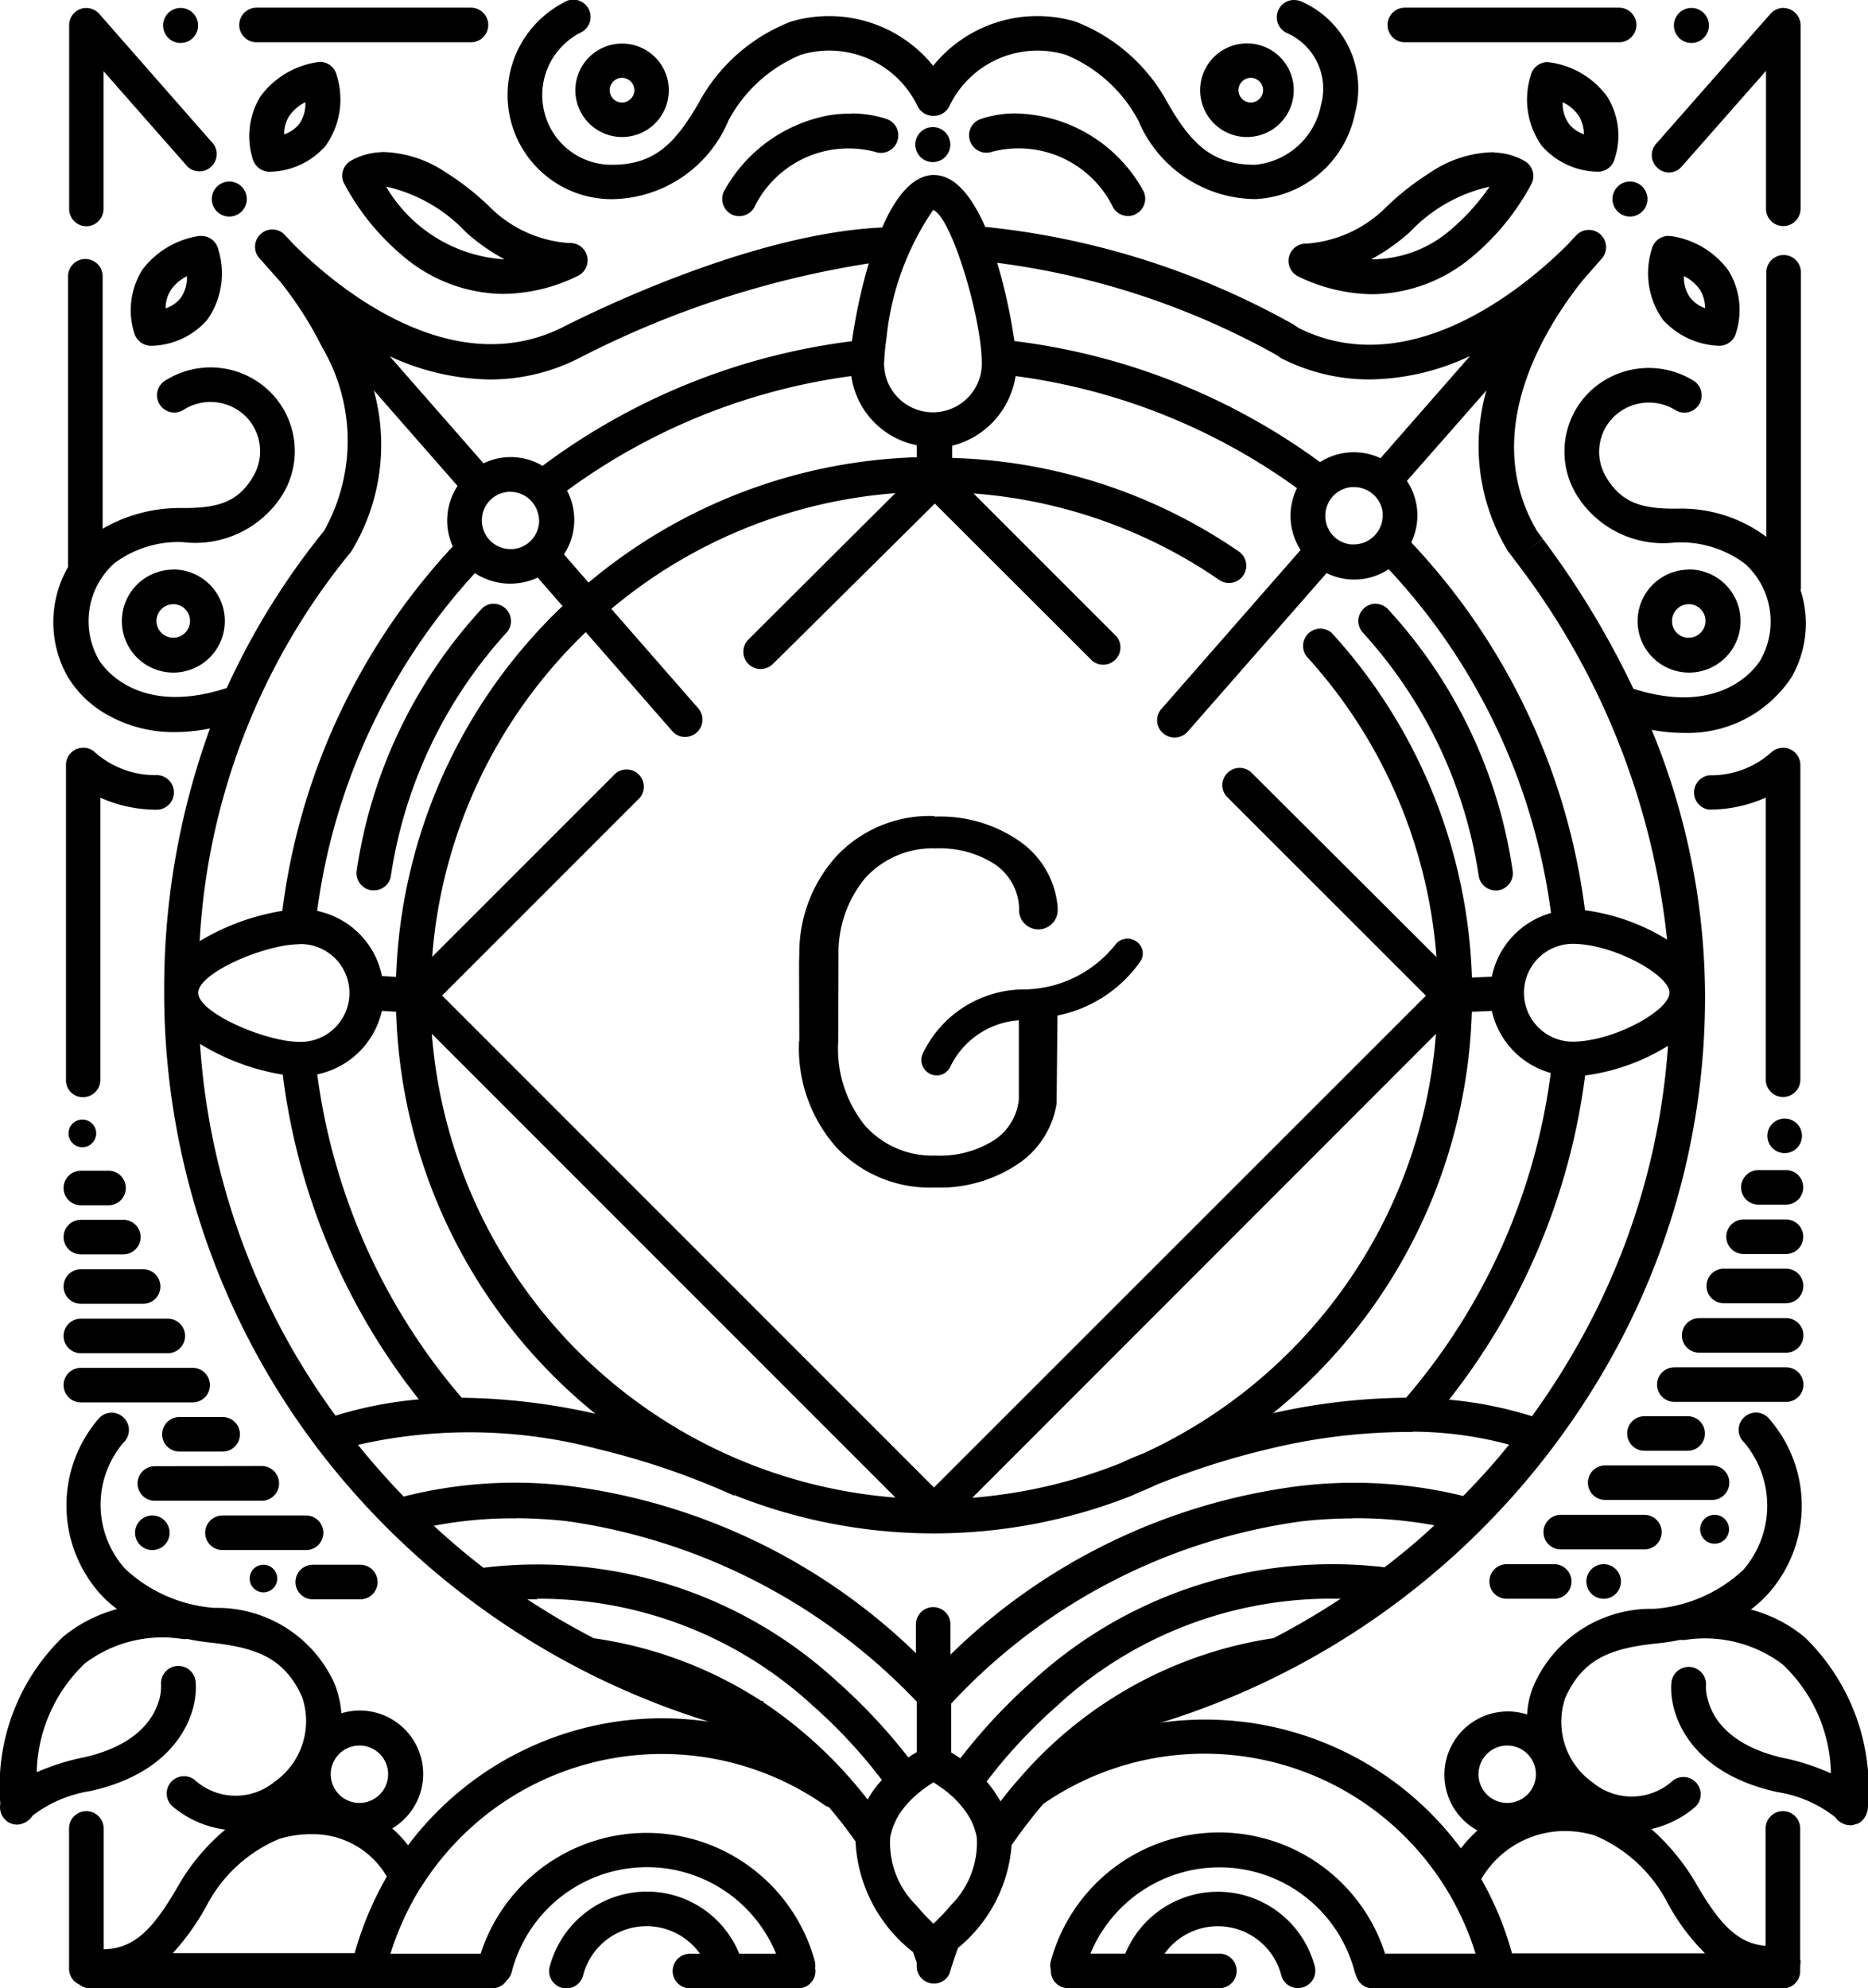 <svg xmlns="http://www.w3.org/2000/svg" width="43.225" height="46" viewBox="0 0 43.225 46">
  <path id="Gutenberg" d="M30.655,0a.393.393,0,0,0-.345.222.4.4,0,0,0,.182.537,1.407,1.407,0,0,1,.8,1.667A1.715,1.715,0,0,1,29.76,3.812c-1,0-1.48-.5-2.016-1.43A4.1,4.1,0,0,0,25.61.5a3.1,3.1,0,0,0-3.293,1.022A3.1,3.1,0,0,0,19.026.5a4.108,4.108,0,0,0-2.135,1.882c-.537.926-1.016,1.43-2,1.43H14.88a1.6,1.6,0,0,1-1.552-1.188A1.622,1.622,0,0,1,14.175.746a.4.4,0,1,0-.412-.684,2.41,2.41,0,0,0,1.11,4.546h.019a2.963,2.963,0,0,0,2.691-1.825,3.361,3.361,0,0,1,1.669-1.514,2.266,2.266,0,0,1,2.7,1.179.406.406,0,0,0,.349.232h.046a.4.4,0,0,0,.349-.232,2.26,2.26,0,0,1,2.7-1.177,3.363,3.363,0,0,1,1.667,1.514,2.962,2.962,0,0,0,2.71,1.821,2.47,2.47,0,0,0,2.308-2A2.194,2.194,0,0,0,30.848.04a.412.412,0,0,0-.2-.038ZM6.66.178a.4.4,0,1,0,0,.8h4.962a.4.4,0,0,0,0-.8Zm26.571,0a.4.4,0,1,0,0,.8h4.958a.4.4,0,1,0,0-.8ZM4.9.184a.405.405,0,1,0,.006,0H4.9Zm34.96,0a.405.405,0,1,0,.006,0H39.86ZM2.7.184a.4.4,0,0,0-.376.4V4.834a.4.4,0,0,0,.395.4.4.4,0,0,0,.4-.4V1.646l1.945,2.21a.4.4,0,0,0,.6-.523L3.02.32A.4.4,0,0,0,2.7.186Zm39.315,0a.4.4,0,0,0-.322.134L39.046,3.327a.393.393,0,0,0,.038.562.383.383,0,0,0,.556-.038l1.949-2.212V4.83a.4.4,0,1,0,.8,0V.586a.4.4,0,0,0-.378-.4ZM15.12,1.008A1.081,1.081,0,1,0,16.2,2.087,1.081,1.081,0,0,0,15.12,1.008Zm14.549,0a1.083,1.083,0,1,0,.992,1.079,1.081,1.081,0,0,0-.992-1.079Zm6.881.429a.4.4,0,0,0-.406.314A1.847,1.847,0,0,0,36.4,3.373a1.764,1.764,0,0,0,1.3.6.4.4,0,0,0,.387-.3,1.709,1.709,0,0,0-.18-1.449,1.993,1.993,0,0,0-1.321-.782l-.038,0Zm-28.434,0a.13.13,0,0,0-.038,0,2.006,2.006,0,0,0-1.319.782,1.756,1.756,0,0,0-.188,1.455.408.408,0,0,0,.387.3,1.761,1.761,0,0,0,1.3-.6,1.85,1.85,0,0,0,.259-1.623.4.4,0,0,0-.4-.32Zm7,.364a.285.285,0,1,1-.284.286A.288.288,0,0,1,15.12,1.8Zm14.549,0a.285.285,0,1,1-.284.286.287.287,0,0,1,.284-.286ZM7.789,2.365a.786.786,0,0,1-.149.512.757.757,0,0,1-.341.232.767.767,0,0,1,.123-.433A.978.978,0,0,1,7.789,2.365Zm29.095,0a.916.916,0,0,1,.368.31.8.8,0,0,1,.123.433.774.774,0,0,1-.337-.232.79.79,0,0,1-.153-.512Zm-12.637.259a2.492,2.492,0,0,0-.841.134.395.395,0,0,0-.232.512.4.4,0,0,0,.51.24A2.433,2.433,0,0,1,26.49,4.817a.408.408,0,0,0,.337.18.37.37,0,0,0,.213-.065.4.4,0,0,0,.123-.548,3.452,3.452,0,0,0-2.913-1.759Zm-3.812.006a3.023,3.023,0,0,0-.5.033,3.49,3.49,0,0,0-2.438,1.727.4.4,0,0,0,.123.55A.376.376,0,0,0,17.832,5a.406.406,0,0,0,.335-.182,2.425,2.425,0,0,1,2.806-1.305.4.4,0,0,0,.512-.24.4.4,0,0,0-.24-.518,2.6,2.6,0,0,0-.811-.13Zm1.871.31a.405.405,0,1,0,.006,0h-.006ZM35.3,3.521a2.682,2.682,0,0,0-1.476.468,6.21,6.21,0,0,0-1.022.8,2.888,2.888,0,0,1-1.85.847.4.4,0,0,0-.192.757,4.029,4.029,0,0,0,1.725.414,3.655,3.655,0,0,0,2.329-.887,5.655,5.655,0,0,0,1.351-1.673.4.4,0,0,0-.155-.518,1.489,1.489,0,0,0-.713-.2Zm-25.748,0a1.526,1.526,0,0,0-.713.2.4.4,0,0,0-.155.518,5.618,5.618,0,0,0,1.351,1.673A3.636,3.636,0,0,0,12.36,6.8a3.994,3.994,0,0,0,1.727-.414.4.4,0,0,0-.194-.763,2.873,2.873,0,0,1-1.844-.843,6.2,6.2,0,0,0-1.022-.8,2.72,2.72,0,0,0-1.476-.464Zm12.786.527c-.5,0-.9.523-1.2,1.215-3.214.142-7.21,2.218-7.379,2.3C11.02,8.947,8.2,6.346,7.482,5.616c-.109-.123-.186-.194-.192-.207a.4.4,0,0,0-.583.542l.5.563a8.5,8.5,0,0,1,.968,1.514,4.253,4.253,0,0,1,.046,4.255,16.909,16.909,0,0,0-2.25,3.634C3.8,16.623,3.028,15.3,3,15.245c0-.008-.006-.006-.006-.013a1.8,1.8,0,0,1,.374-2.2,2.479,2.479,0,0,1,1.572-.491h.006a2.384,2.384,0,0,0,2.336-1.131,1.93,1.93,0,0,0-.3-2.336,1.959,1.959,0,0,0-2.411-.284.4.4,0,1,0,.387.7,1.159,1.159,0,0,1,1.457.149,1.142,1.142,0,0,1,.172,1.376c-.355.613-.839.738-1.616.738H4.941a3.56,3.56,0,0,0-1.842.479V6.392a.4.4,0,1,0-.8,0v6.726a2.557,2.557,0,0,0-.013,2.53,2.477,2.477,0,0,0,.943.9,3.1,3.1,0,0,0,1.547.389,4.172,4.172,0,0,0,.807-.084,17.582,17.582,0,0,0-1.06,6.091v.071A17.442,17.442,0,0,0,8.454,33.992a18.112,18.112,0,0,0,8.677,5.84,7.36,7.36,0,0,0-6.965,2.858A2.666,2.666,0,0,0,9.8,42.3a1.467,1.467,0,0,0-1.177-2.664,2.252,2.252,0,0,0-.167-.705,2.976,2.976,0,0,0-2.77-1.733,3.391,3.391,0,0,1-2.062-.9,2.216,2.216,0,0,1-.044-2.923.4.4,0,1,0-.594-.531A3.075,3.075,0,0,0,3,36.825a2.589,2.589,0,0,0,.433.4,3.331,3.331,0,0,0-1.248.64A4.805,4.805,0,0,0,.732,41.732a.406.406,0,0,0,.182.422.4.4,0,0,0,.205.058A.323.323,0,0,0,1.2,42.2h.008a.066.066,0,0,0,.033-.013.287.287,0,0,0,.063-.025c.008,0,.008-.006.013-.006A.464.464,0,0,0,1.481,42a2.957,2.957,0,0,1,1.326-.564c2.076-.452,2.511-1.855,2.444-2.53a.4.4,0,1,0-.8.073,1.169,1.169,0,0,1-.031.3c-.1.4-.454,1.092-1.786,1.384H2.627A5.313,5.313,0,0,0,1.573,41a3.592,3.592,0,0,1,1.112-2.515,2.966,2.966,0,0,1,2.25-.569.389.389,0,0,0,.123,0A4.791,4.791,0,0,0,5.588,38c1.068.117,1.719.351,2.127,1.261a1.717,1.717,0,0,1-.64,1.961A1.414,1.414,0,0,1,5.22,41.17a.4.4,0,0,0-.512.613,2.363,2.363,0,0,0,1.229.544,4.83,4.83,0,0,0-1.1,1.319c-.544.939-.983,1.441-1.715,1.449V42.3a.4.4,0,1,0-.8,0v3.247a.4.4,0,0,0,.234.362.418.418,0,0,0,.245.09h9.311a.406.406,0,0,0,.337-.182.422.422,0,0,0,.115-.192,3.231,3.231,0,0,1,6.118-.427H17.83a2.308,2.308,0,0,0-2.141-1.437,2.332,2.332,0,0,0-2.237,1.708.4.4,0,1,0,.769.215,1.516,1.516,0,0,1,2.7-.485h-.232a.4.4,0,1,0,0,.8h.807l.046.006a.143.143,0,0,0,.052-.006h1.6a.4.4,0,0,0,.4-.4.149.149,0,0,0-.008-.057.493.493,0,0,0-.006-.167,4.036,4.036,0,0,0-7.734-.176H9.759a6.718,6.718,0,0,1,.679-1.5c.019-.027.033-.052.052-.077a6.582,6.582,0,0,1,9.319-1.859.345.345,0,0,0,.1.048c.169.2.337.412.5.633l.111.155a3.456,3.456,0,0,0,1.332,2.561c.033.1.065.182.084.245v.084a.4.4,0,0,0,.4.4.389.389,0,0,0,.381-.3c0-.006.058-.2.174-.523a3.412,3.412,0,0,0,1.242-2.381q.342-.493.73-.951a6.567,6.567,0,0,1,10.005,3.461H32.774a4.034,4.034,0,0,0-7.734.174.332.332,0,0,0,0,.192v.035a.4.4,0,0,0,.4.4h3.5a.4.4,0,1,0,0-.8H27.672a1.516,1.516,0,0,1,2.7.5.395.395,0,0,0,.485.284.4.4,0,0,0,.291-.485,2.319,2.319,0,0,0-4.385-.3h-.807a3.233,3.233,0,0,1,6.116.427.832.832,0,0,0,.038.1.4.4,0,0,0,.383.28h9.487a.4.4,0,0,0,.4-.4v-.128a.581.581,0,0,0,.008-.115.023.023,0,0,0-.008-.021V42.3a.4.4,0,1,0-.8,0v2.716c-.671-.052-1.093-.55-1.61-1.441a5.079,5.079,0,0,0-1.035-1.261,2.363,2.363,0,0,0,1.016-.512.4.4,0,0,0-.512-.613,1.415,1.415,0,0,1-1.855.052,1.718,1.718,0,0,1-.64-1.961c.406-.91,1.06-1.15,2.127-1.261a4.787,4.787,0,0,0,.531-.082.479.479,0,0,0,.128,0,2.984,2.984,0,0,1,2.242.567,3.553,3.553,0,0,1,1.119,2.522,5.294,5.294,0,0,0-1.06-.349H42.02c-1.324-.291-1.687-.977-1.782-1.378A.9.9,0,0,1,40.2,39a.4.4,0,1,0-.8-.071c-.063.678.37,2.076,2.453,2.53a2.873,2.873,0,0,1,1.338.581.683.683,0,0,0,.065.077l.019.013a.25.25,0,0,0,.058.038.053.053,0,0,0,.025.013.258.258,0,0,0,.058.027l.027.006a.424.424,0,0,0,.09.013.288.288,0,0,0,.071-.006.023.023,0,0,0,.019-.006c.019-.006.038-.013.065-.019H43.7c.019-.006.033-.019.052-.027l.006-.006a.12.12,0,0,0,.033-.025.117.117,0,0,0,.027-.027l.025-.025c.006-.013.019-.019.025-.033l.019-.033.019-.033c.008-.013.008-.027.013-.038s.008-.027.013-.038a.207.207,0,0,1,.008-.033c0-.013.006-.027.006-.046v-.006a4.882,4.882,0,0,0-1.462-3.95,3.239,3.239,0,0,0-1.246-.64,2.849,2.849,0,0,0,.431-.4,3.056,3.056,0,0,0,.013-3.989.4.4,0,1,0-.594.529,2.268,2.268,0,0,1-.027,2.944,3.382,3.382,0,0,1-2.062.9,2.966,2.966,0,0,0-2.768,1.733,1.976,1.976,0,0,0-.169.711,1.466,1.466,0,0,0-1.15,2.683,3.047,3.047,0,0,0-.383.414,7.373,7.373,0,0,0-6.938-2.909A18.042,18.042,0,0,0,38.231,31a17.081,17.081,0,0,0,1.947-7.96v-.084a16.267,16.267,0,0,0-1.234-6.072,3.887,3.887,0,0,0,.744.071,2.871,2.871,0,0,0,2.49-1.286,2.492,2.492,0,0,0,.211-2.013.2.2,0,0,0,.008-.071V6.3a.4.4,0,1,0-.8,0V12.42a3.282,3.282,0,0,0-2.068-.652c-.788.006-1.28-.119-1.643-.738a1.135,1.135,0,0,1,.174-1.38A1.166,1.166,0,0,1,39.513,9.5a.4.4,0,0,0,.387-.7,1.972,1.972,0,0,0-2.413.284,1.932,1.932,0,0,0-.3,2.334,2.356,2.356,0,0,0,2.31,1.131h.033a2.483,2.483,0,0,1,1.572.493,1.8,1.8,0,0,1,.374,2.2.03.03,0,0,0-.006.013c-.033.058-.8,1.365-2.95.679a20.086,20.086,0,0,0-2.095-3.465l-.316.24.316-.245L36.3,12.3c-1.378-2.31.213-4.767,1.041-5.808l.466-.531a.4.4,0,0,0-.583-.542q-.1.1-.194.207c-.719.73-3.525,3.316-6.248,1.966L30.7,7.538l-.038-.027a18.373,18.373,0,0,0-7.14-2.262c-.3-.68-.69-1.2-1.188-1.2ZM6.027,4.2a.405.405,0,1,0,.006,0Zm32.411,0a.405.405,0,1,0,.006,0h-.006ZM9.656,4.316a3.628,3.628,0,0,1,1.836,1.041l.019.019A4.509,4.509,0,0,0,12.4,6,3.414,3.414,0,0,1,9.658,4.316Zm25.538,0a5.022,5.022,0,0,1-.882.983,2.79,2.79,0,0,1-1.859.7,4.646,4.646,0,0,0,.884-.621l.019-.019a3.634,3.634,0,0,1,1.838-1.041Zm-12.876.542c.357.136.907,1.811,1.073,2.95a4.4,4.4,0,0,1,.052.6,1.131,1.131,0,1,1-2.262,0,5.577,5.577,0,0,1,.057-.594,6.358,6.358,0,0,1,1.079-2.957Zm-16.943.6-.038,0a2.024,2.024,0,0,0-1.319.782A1.769,1.769,0,0,0,3.829,7.7a.408.408,0,0,0,.389.3,1.763,1.763,0,0,0,1.3-.6,1.858,1.858,0,0,0,.259-1.621A.4.4,0,0,0,5.374,5.459Zm33.977,0a.4.4,0,0,0-.408.312A1.857,1.857,0,0,0,39.2,7.394,1.841,1.841,0,0,0,40.508,8a.4.4,0,0,0,.387-.3,1.741,1.741,0,0,0-.186-1.457,2.011,2.011,0,0,0-1.321-.782l-.038,0Zm-15.544.623a17.991,17.991,0,0,1,6.446,2.127l.084.058.044.027a4.472,4.472,0,0,0,2.037.485,5.555,5.555,0,0,0,2.321-.542L32.669,10.6a1.459,1.459,0,0,0-1.4.09,15.1,15.1,0,0,0-7.072-2.8A12.968,12.968,0,0,0,23.8,6.082Zm-2.982.013a13.008,13.008,0,0,0-.389,1.8,15.1,15.1,0,0,0-7.159,2.883,1.441,1.441,0,0,0-1.365-.058L9.742,8.242a5.669,5.669,0,0,0,2.321.537,4.523,4.523,0,0,0,2.043-.485,22.071,22.071,0,0,1,6.72-2.2ZM5.05,6.386A.822.822,0,0,1,4.9,6.9a.757.757,0,0,1-.343.234A.765.765,0,0,1,4.684,6.7a.978.978,0,0,1,.368-.311Zm34.636,0a.978.978,0,0,1,.37.311.8.8,0,0,1,.123.433.774.774,0,0,1-.337-.234.79.79,0,0,1-.153-.51ZM20.423,8.7a1.905,1.905,0,0,0,1.514,1.6v.278a12.4,12.4,0,0,0-7.594,2.9l-.569-.652a1.457,1.457,0,0,0,.071-1.476A14.352,14.352,0,0,1,20.423,8.7Zm3.8,0a14.321,14.321,0,0,1,6.513,2.593,1.447,1.447,0,0,0,.084,1.43L27.6,16.4a.393.393,0,0,0,.038.563.406.406,0,0,0,.569-.038l3.214-3.667a1.441,1.441,0,0,0,1.436-.09,14.386,14.386,0,0,1,3.757,7.954,1.932,1.932,0,0,0-1.37,1.474l-.46.019a12.42,12.42,0,0,0-3.239-7.968.4.4,0,0,0-.588.537,11.634,11.634,0,0,1,3.007,6.958l-4.3-4.286a.4.4,0,0,0-.564.562l4.619,4.617L22.336,34.412,10.955,23.031l4.579-4.579a.4.4,0,0,0-.563-.562l-4.247,4.247a11.634,11.634,0,0,1,3.555-7.513l2,2.289a.389.389,0,0,0,.3.136.42.42,0,0,0,.264-.1.4.4,0,0,0,.038-.563l-2.011-2.3a11.582,11.582,0,0,1,6.57-2.676L18.037,14.8a.4.4,0,0,0,.284.678.418.418,0,0,0,.286-.115l3.749-3.713L26,15.289a.4.4,0,0,0,.562-.563l-3.31-3.31a11.557,11.557,0,0,1,5.7,2.011.4.4,0,0,0,.452-.659,12.334,12.334,0,0,0-6.647-2.174v-.282A1.97,1.97,0,0,0,24.224,8.7ZM9.37,9.026l1.942,2.216a1.457,1.457,0,0,0-.111,1.4,15.165,15.165,0,0,0-3.944,8.431,5.351,5.351,0,0,0-1.913.7A15.512,15.512,0,0,1,8.835,12.78l.031-.044a4.741,4.741,0,0,0,.506-3.713Zm25.75.006a4.681,4.681,0,0,0,.493,3.711l.169.226A17.351,17.351,0,0,1,39.3,21.737a4.841,4.841,0,0,0-1.9-.679,15.172,15.172,0,0,0-4.021-8.51,1.434,1.434,0,0,0-.1-1.422Zm-3.109,2.237h.082a.674.674,0,0,1,.615.517.709.709,0,0,1,.013.109c-.008.008,0,.019,0,.033a.677.677,0,0,1-.46.633.728.728,0,0,1-.207.034h-.063a.659.659,0,0,1-.6-.661.667.667,0,0,1,.621-.667Zm-19.523.109h.044a.664.664,0,0,1,.64.493.769.769,0,0,1,.027.173.661.661,0,0,1-.613.659h-.054a.665.665,0,0,1-.659-.659.343.343,0,0,1,.008-.088c0-.019.006-.033.006-.052a.661.661,0,0,1,.6-.525Zm-7.753,1.8a1.191,1.191,0,1,0,1.191,1.191A1.191,1.191,0,0,0,4.736,13.175Zm35.067,0A1.191,1.191,0,1,0,41,14.366,1.191,1.191,0,0,0,39.8,13.175Zm-28.085.084a1.5,1.5,0,0,0,1.449.1l.575.659A12.431,12.431,0,0,0,9.889,22.6l-.326-.019a1.932,1.932,0,0,0-1.5-1.507,14.356,14.356,0,0,1,3.653-7.818Zm.427.705a.381.381,0,0,0-.278.123,11.384,11.384,0,0,0-2.89,6.066.4.4,0,0,0,.355.441h.046a.393.393,0,0,0,.395-.356,10.718,10.718,0,0,1,2.664-5.595.4.4,0,0,0-.291-.677Zm20.412,0a.4.4,0,0,0-.288.677,10.722,10.722,0,0,1,2.67,5.6.4.4,0,0,0,.395.356h.044a.4.4,0,0,0,.351-.447,11.35,11.35,0,0,0-2.892-6.066.406.406,0,0,0-.28-.119Zm-27.822.01a.388.388,0,1,1-.389.387A.389.389,0,0,1,4.736,13.978Zm35.067,0a.388.388,0,1,1,0,.776.381.381,0,0,1-.387-.389A.387.387,0,0,1,39.8,13.978ZM2.673,17.3a.395.395,0,0,0-.422.4v7.287a.387.387,0,0,0,.395.395.4.4,0,0,0,.4-.4V18.454a3.177,3.177,0,0,0,1.319.278.4.4,0,1,0-.033-.8,2.1,2.1,0,0,1-1.4-.518.4.4,0,0,0-.265-.117Zm39.292,0a.408.408,0,0,0-.268.119,2.087,2.087,0,0,1-1.4.517h-.013a.4.4,0,0,0-.017.794,3.206,3.206,0,0,0,1.317-.278v6.526a.4.4,0,1,0,.8,0V17.7a.4.4,0,0,0-.425-.4ZM22.35,18.879a2.961,2.961,0,0,0-2.269.926,3.336,3.336,0,0,0-.861,2.262l-.006.2.006,1.817h-.006a3.46,3.46,0,0,0,.866,2.463,2.971,2.971,0,0,0,2.269.926,3.249,3.249,0,0,0,1.966-.569,2.07,2.07,0,0,0,.859-1.378l.019-2.032a3.076,3.076,0,0,0,1.9-1.227.332.332,0,0,0-.084-.493.355.355,0,0,0-.491.1,2.746,2.746,0,0,1-2.07,1.016h-.033a2.6,2.6,0,0,0-2.34,1.489.356.356,0,0,0,.324.5.35.35,0,0,0,.322-.215,1.907,1.907,0,0,1,1.579-1.06v1.829a1.28,1.28,0,0,1-.564.939,2.346,2.346,0,0,1-1.365.362,2.086,2.086,0,0,1-1.629-.692,2.823,2.823,0,0,1-.621-1.955l.006-2.016a2.71,2.71,0,0,1,.613-1.752,2.1,2.1,0,0,1,1.631-.692,2.346,2.346,0,0,1,1.365.362,1.278,1.278,0,0,1,.569,1v.044a.447.447,0,1,0,.893,0v-.046a2.062,2.062,0,0,0-.882-1.526,3.227,3.227,0,0,0-1.965-.569Zm14.77,2.955a2.4,2.4,0,0,1,.362.033c.872.142,1.855.73,1.874,1.087v.019c-.012.362-1,.951-1.874,1.093a2.377,2.377,0,0,1-.362.033,1.132,1.132,0,0,1,0-2.264ZM7.678,21.84a1.132,1.132,0,0,1,0,2.264,2.332,2.332,0,0,1-.493-.058c-.82-.174-1.861-.692-1.874-1.068V22.96c.013-.376,1.054-.893,1.874-1.06a2.434,2.434,0,0,1,.493-.057Zm1.88,1.547.332.019a12.439,12.439,0,0,0,4.61,9.3,14.811,14.811,0,0,0-3.092-.37,14.375,14.375,0,0,1-3.343-7.481A1.936,1.936,0,0,0,9.56,23.387Zm25.687,0a1.927,1.927,0,0,0,1.363,1.436,14.36,14.36,0,0,1-3.348,7.513,14.554,14.554,0,0,0-3.078.357,12.432,12.432,0,0,0,4.6-9.286Zm-24.529.529L21.445,34.646A11.671,11.671,0,0,1,10.716,23.916Zm23.236,0a11.663,11.663,0,0,1-6.772,9.708c-.259.1-.441.186-.529.226a11.709,11.709,0,0,1-3.427.8Zm-28.6.234a5.276,5.276,0,0,0,1.915.711,15.126,15.126,0,0,0,3.149,7.513,9.329,9.329,0,0,0-1.928.376,16.364,16.364,0,0,1-3.136-8.6Zm33.969.044A16.255,16.255,0,0,1,37.5,30.623a17.51,17.51,0,0,1-1.326,2.141,9.132,9.132,0,0,0-1.92-.383,15.226,15.226,0,0,0,3.149-7.5,4.84,4.84,0,0,0,1.917-.686Zm2.7,1.683a.4.4,0,1,0,.4.4.4.4,0,0,0-.4-.4ZM2.627,25.9a.32.32,0,1,0,.006,0H2.625Zm38.786,1.169a.4.4,0,1,0,0,.8h.638a.4.4,0,1,0,0-.8Zm-38.818.015a.4.4,0,1,0,0,.8h.64a.4.4,0,0,0,0-.8ZM41.07,28.211a.4.4,0,1,0,0,.8h.981a.4.4,0,1,0,0-.8Zm-38.475.008a.4.4,0,1,0,0,.8h.983a.4.4,0,1,0,0-.8ZM40.612,29.35a.4.4,0,1,0,0,.8h1.441a.4.4,0,1,0,0-.8Zm-38.017.013a.4.4,0,1,0,0,.8H4.036a.4.4,0,1,0,0-.8Zm37.448,1.131a.4.4,0,1,0,0,.8h2.012a.4.4,0,1,0,0-.8Zm-37.448.013a.4.4,0,1,0,0,.8H4.607a.4.4,0,0,0,0-.8Zm36.873,1.125a.4.4,0,1,0,0,.8h2.588a.4.4,0,0,0,0-.8Zm-36.873.012a.4.4,0,1,0,0,.8H5.182a.4.4,0,1,0,0-.8Zm36.181,1.119a.4.4,0,1,0,0,.8h1a.4.4,0,0,0,0-.8Zm-33.9.019a.4.4,0,1,0,0,.8h1a.4.4,0,1,0,0-.8Zm28.541.339a8.681,8.681,0,0,1,2.227.3q-.5.619-1.062,1.188a10.6,10.6,0,0,0-3.795-.23,14.08,14.08,0,0,0-8.069,3.9V37.58a.4.4,0,1,0-.8,0v.665a14.093,14.093,0,0,0-8.025-3.868,10.481,10.481,0,0,0-3.828.245q-.523-.542-1-1.125c-.019-.025-.038-.044-.058-.071a11.615,11.615,0,0,1,5.566.1A17.6,17.6,0,0,1,17.708,34.6l.006-.013a12.458,12.458,0,0,0,9.215.008l.038-.019c.169-.073.343-.144.5-.22a17.883,17.883,0,0,1,2.588-.828,13.807,13.807,0,0,1,3.36-.4Zm4.451.78a.4.4,0,1,0,0,.8H40.34a.4.4,0,1,0,0-.8Zm-33.561.019a.4.4,0,1,0,0,.8H6.779a.4.4,0,1,0,0-.805Zm32.533,1.125a.4.4,0,1,0,0,.8h1.934a.4.4,0,0,0,0-.8Zm3.555,0a.334.334,0,1,0,.008,0H40.4ZM4.249,35.06a.4.4,0,1,0,.4.4A.4.4,0,0,0,4.249,35.06Zm1.623,0a.4.4,0,1,0,0,.8H7.806a.4.4,0,1,0,0-.8Zm6.8.063a11.211,11.211,0,0,1,1.194.071,13.87,13.87,0,0,1,8.071,4.173v1.169a1.886,1.886,0,0,0-.194.123,13.119,13.119,0,0,0-1.662-1.771,10.246,10.246,0,0,0-8.161-2.62v.008q-.6-.462-1.158-.978a9.679,9.679,0,0,1,1.909-.172Zm19.351,0a9.983,9.983,0,0,1,1.892.165,14.964,14.964,0,0,1-1.152.97,10.268,10.268,0,0,0-8.134,2.62,13.011,13.011,0,0,0-1.683,1.8c-.077-.05-.148-.1-.211-.134V39.411a13.592,13.592,0,0,1,8.113-4.217A11.323,11.323,0,0,1,32.021,35.127Zm3.565,1.064a.4.4,0,1,0,0,.8h1.1a.4.4,0,1,0,0-.8Zm2.244,0a.4.4,0,1,0,.4.4.4.4,0,0,0-.4-.4ZM6.817,36.2a.319.319,0,1,0,.006,0H6.817Zm1.144,0a.4.4,0,1,0,0,.8h1.1a.4.4,0,0,0,0-.8Zm5.194.786a9.345,9.345,0,0,1,6.375,2.472,11.9,11.9,0,0,1,1.6,1.721,2.492,2.492,0,0,0-.33.452,10.231,10.231,0,0,0-2.413-2.25l.008-.019a.188.188,0,0,0-.058-.013A9.6,9.6,0,0,0,14.466,37.9a16.81,16.81,0,0,1-1.539-.9l.23,0Zm18.364,0,.226,0a17.077,17.077,0,0,1-1.552.912,9.641,9.641,0,0,0-5.876,3.239q-.231.259-.441.537a3.055,3.055,0,0,0-.322-.46,12.209,12.209,0,0,1,1.629-1.75,9.35,9.35,0,0,1,6.336-2.48ZM9.042,40.382a.664.664,0,1,1-.665.663.665.665,0,0,1,.665-.663Zm26.557,0a.664.664,0,1,1-.663.663.665.665,0,0,1,.663-.663Zm-13.282.853h.008c.044.025.09.058.148.1a2.223,2.223,0,0,1,.588.564,1.462,1.462,0,0,1,.266.613,2.043,2.043,0,0,1-.588,1.552,5.175,5.175,0,0,1-.408.433l-.006.006-.008.006v-.013a.326.326,0,0,1-.046-.044,4.456,4.456,0,0,1-.341-.37,2.023,2.023,0,0,1-.608-1.564.672.672,0,0,1,.025-.117,1.522,1.522,0,0,1,.265-.542,2.236,2.236,0,0,1,.318-.337,2.92,2.92,0,0,1,.278-.213c.038-.027.071-.046.1-.065a.006.006,0,0,0,.006-.006Zm.008,3.264c.006-.006,0-.006,0-.013Zm0-2.139h.006Zm14.615,0a2.438,2.438,0,0,1,.678.1,3.364,3.364,0,0,1,1.667,1.514,4.925,4.925,0,0,0,.893,1.215H35.711A7.423,7.423,0,0,0,35,43.472a2.24,2.24,0,0,1,1.942-1.112Zm-28.99.073a1.977,1.977,0,0,1,1.725.981,7.665,7.665,0,0,0-.744,1.771H4.722a5.481,5.481,0,0,0,.8-1.131A3.355,3.355,0,0,1,7.191,42.54a2.538,2.538,0,0,1,.759-.107Z" transform="translate(-0.724)"/>
</svg>
